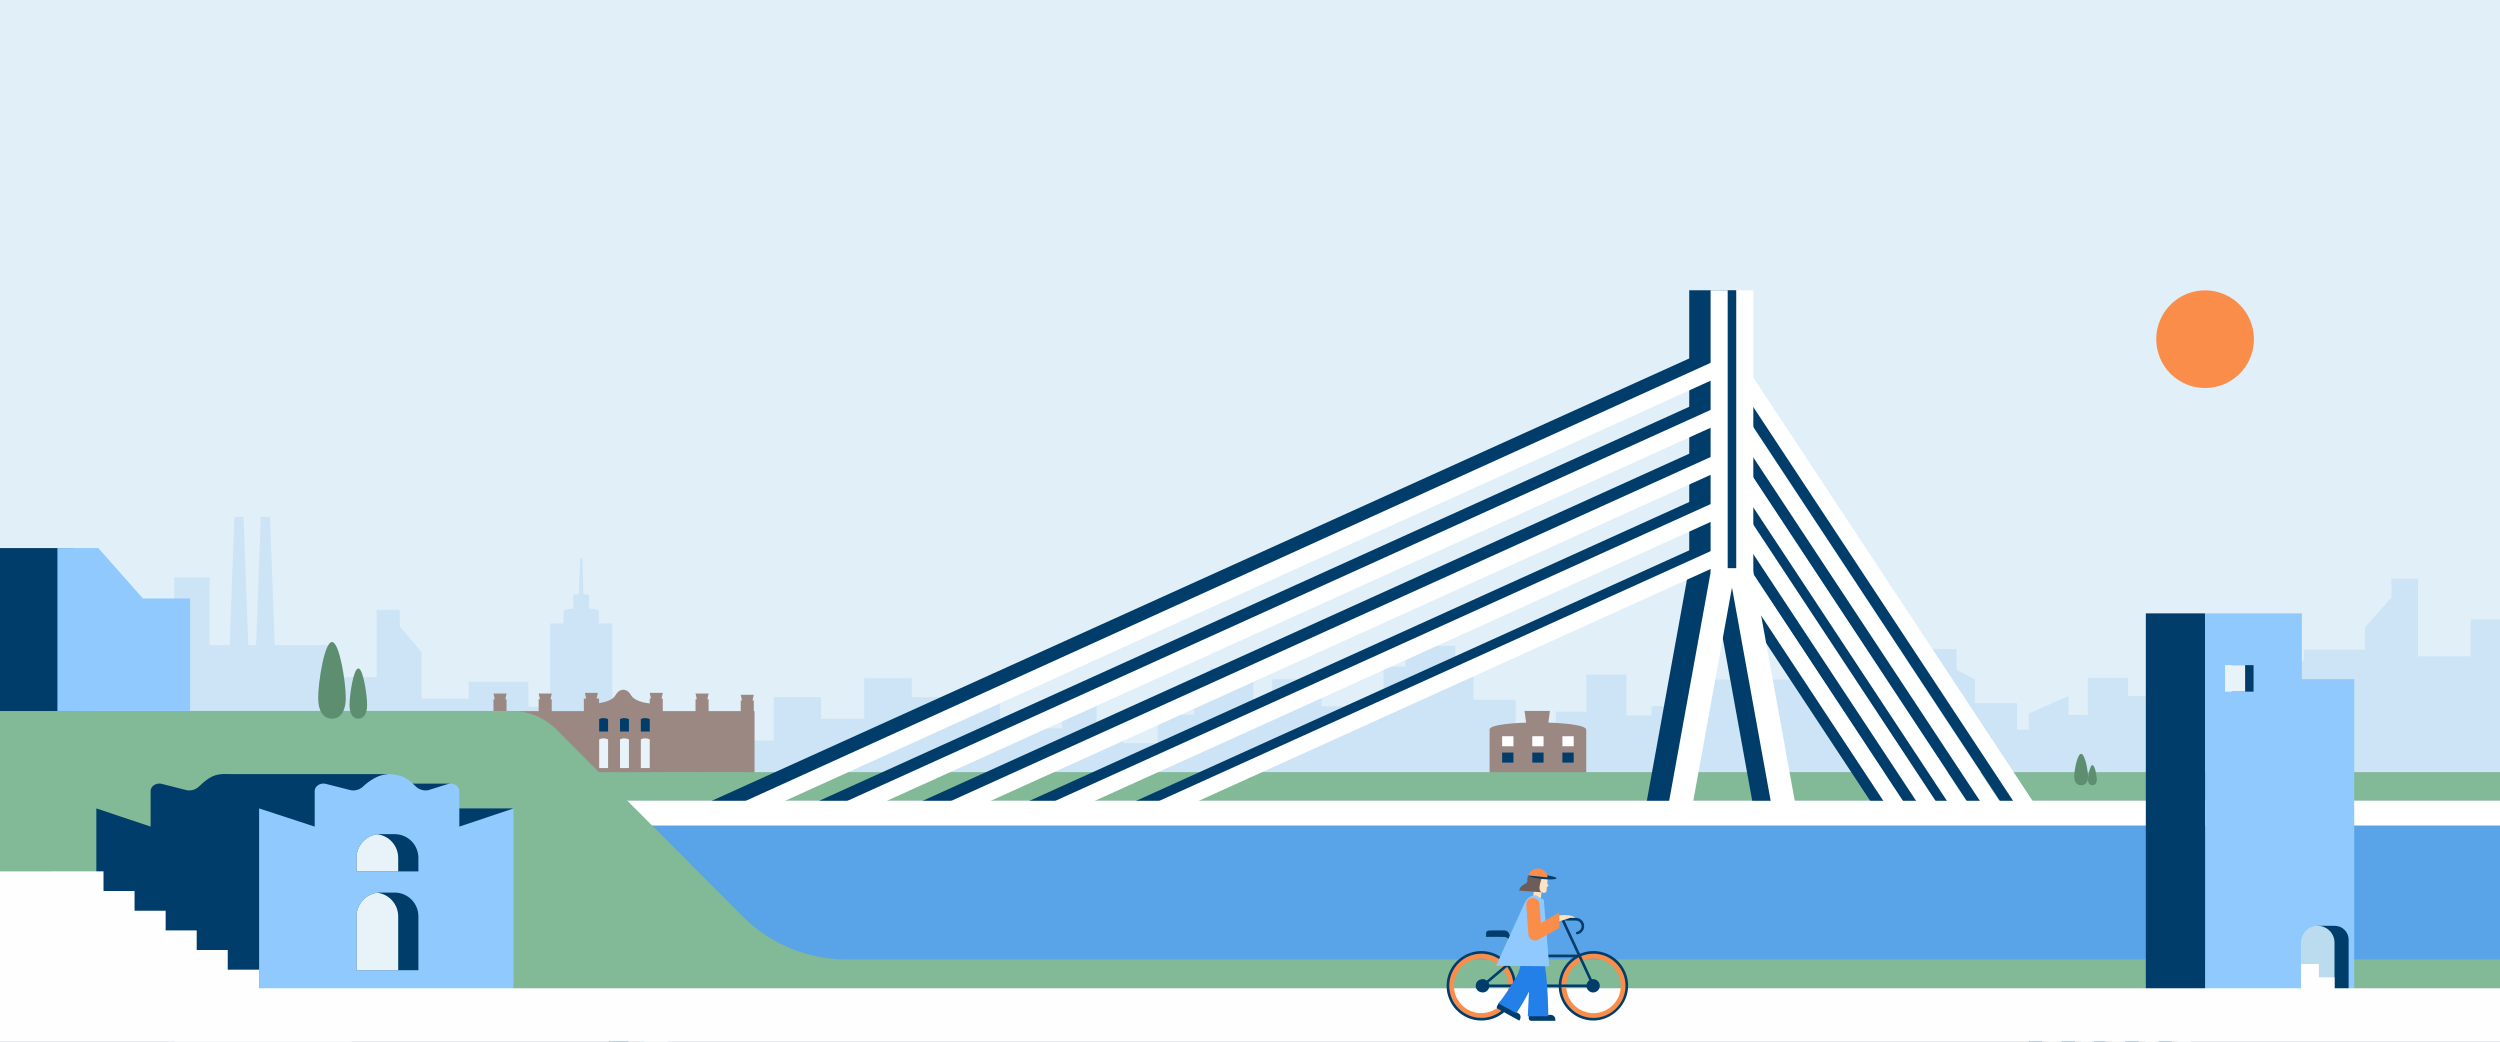 <svg width="1920" height="800" viewBox="0 0 1920 800" fill="none" xmlns="http://www.w3.org/2000/svg">
<rect x="0" y="0" width="1920" height="800" fill="#333333" stroke="none"/>
<g clip-path="url(#clip0_1244_1462)">
<path d="M1923 0H0V808H1923V0Z" fill="#E0EFF8"/>
<path d="M190.673 495.489L187.027 397H180.01L176.364 495.489H160.945V443.568H133.812V471.545H107.838V458.817H80.705L63 622.506H124.434V635.234H151.567V612.685H167.219V659.152H223.021V683.68H291.78V627.884H365.204V643.134H405.812V627.884H432.136V639.351H458.468V676.79H481.429V699.106H627.442V715.767H663.811V684.574H699.196V699.106H767.956V758H1015V521.654H977.037V544.203H962.536V513.069H929.362V526.957L917.222 533.095V548.963H889.187V570.777H862.488V556.83H842.13V532.193H815.43V559.411H798.827V553.239H767.914V535.409H700.189V520.885H663.811V552.07H630.612V535.409H594.243V568.731H547.978V558.074L521.654 546.382V568.706H474.755V559.678C473.278 559.427 471.759 559.185 470.207 558.968V478.794H459.861V468.547C457.408 467.994 454.922 467.596 452.419 467.353V456.838C451.008 456.565 449.581 456.387 448.147 456.304L447.221 428.811H445.552L444.609 456.304C443.175 456.386 441.747 456.567 440.337 456.847V467.369C437.835 467.621 435.35 468.019 432.895 468.564V478.844H422.549V542.825H405.778V523.616H360.031V536.561H323.736V500.775L306.916 480.999V468.388H289.261V519.984H254.218V495.489H210.99L207.344 397H200.327L196.68 495.489H190.673Z" fill="#CCE4F6"/>
<path d="M1954.62 362L1950.4 475.728H1943.51L1939.28 362H1931.09L1926.88 475.728H1897.49V504.052H1857.01V444.454H1836.63V459.016L1816.24 481.852V498.921H1769.33V507.533H1767.4V516.54H1722.42V478.052H1692.03V491.293H1661.62V534.526H1634.23V520.6H1603.39V549.088H1588.59V534.497L1558.17 547.998V560.342H1549.06V540.003H1516.68V521.632L1502.65 514.554V498.516H1464.33V514.554H1447.58V541.054H1424.36V505.045H1382.35V521.825H1304.12V542.414H1268.36V549.541H1249.18V518.112H1218.33V546.6H1194.84V562.695H1164V537.515H1131.63V519.144L1117.59 512.066V496.028H1079.28V512.066H1062.53V542.414H1014V778.82H1304.12V710.851H1383.51V694.071H1399.05V781.308H1689.17V713.339H1768.56V696.559H1809.38V732.559H1851.4V713.339H2020.07V687.561H2046.66V644.329H2077.06V631.088H2107.47V648.707H2154.32V631.088H2239.13V695.527H2318.55V667.204H2383.06V613.536H2401.14V639.574H2432.48V624.887H2462.49V435.871H2431.15V450.558H2401.14V418.261H2369.79V478.216H2351.98L2347.77 364.488H2339.67L2335.45 478.216H2328.56L2324.34 364.488H2316.15L2311.93 478.216H2282.55V506.54H2242.06V446.942H2221.68V461.504L2201.29 484.34V501.409H2154.38V519.028H2107.47V480.54H2077.44V433.383H2046.1V448.07H2016.08V415.773H1984.74V475.728H1966.93L1962.72 362H1954.62Z" fill="#CCE4F6"/>
<path fill-rule="evenodd" clip-rule="evenodd" d="M1144.02 560.232C1144.02 553.009 1218.23 553.009 1218.23 560.435V598.151C1219.53 605.635 1142.76 605.567 1144.02 598.151V560.232Z" fill="#9B8883"/>
<path d="M1162.33 565.42H1153.65V573.135H1162.33V565.42Z" fill="white"/>
<path d="M1185.46 565.42H1176.79V573.135H1185.46V565.42Z" fill="white"/>
<path d="M1208.59 565.42H1199.92V573.135H1208.59V565.42Z" fill="white"/>
<path d="M1185.46 577.958H1176.79V585.672H1185.46V577.958Z" fill="#003D6A"/>
<path d="M1162.33 577.958H1153.65V585.672H1162.33V577.958Z" fill="#003D6A"/>
<path d="M1208.59 577.958H1199.92V585.672H1208.59V577.958Z" fill="#003D6A"/>
<path d="M1170.82 546H1190.32L1188.51 559.945H1172.78L1170.82 546Z" fill="#9B8883"/>
<path d="M506.515 536.509H499.769V550.627H506.515V536.509Z" fill="#78A4CC"/>
<path d="M579.478 546.133H379V593.387H579.478V546.133Z" fill="#9B8883"/>
<path d="M509.022 532.101H498.988L499.952 536.509H498.988V540.27C494.266 539.691 487.123 538.148 484.724 534.011C483.904 532.593 482.044 529.739 478.68 529.739C475.316 529.739 473.456 532.632 472.637 534.011C470.526 537.666 464.724 539.296 460.107 540.019V536.509H458.179L459.143 532.101H449.196L450.16 536.509H448.396V594.718H509.003V536.509H508.039L509.022 532.101Z" fill="#9B8883"/>
<path d="M568.876 533.597H578.91L577.946 538.004H578.91V596.213H568.876V538.004H569.84L568.876 533.597Z" fill="#9B8883"/>
<path d="M534.178 532.632H544.211L543.247 537.039H544.211V593.387H534.178V537.039H535.142L534.178 532.632Z" fill="#9B8883"/>
<path d="M413.698 532.632H423.732L422.768 537.039H423.732V595.248H413.698V537.039H414.662L413.698 532.632Z" fill="#9B8883"/>
<path d="M379 532.632H389.034L388.07 537.039H389.034V595.248H379V537.039H379.964L379 532.632Z" fill="#9B8883"/>
<path d="M467.017 561.843H460.165V552.296C461.218 551.733 462.402 551.46 463.596 551.505C464.783 551.496 465.955 551.766 467.017 552.296V561.843Z" fill="#003D6A"/>
<path d="M483.017 561.843H476.165V552.295C477.213 551.729 478.395 551.455 479.586 551.505C480.776 551.496 481.951 551.767 483.017 552.295V561.843Z" fill="#003D6A"/>
<path d="M499.008 561.843H492.155V552.296C493.204 551.73 494.386 551.457 495.576 551.505C496.766 551.495 497.942 551.766 499.008 552.296V561.843Z" fill="#003D6A"/>
<path d="M467.017 589.896H460.165V567.87C461.219 567.311 462.403 567.038 463.596 567.079C464.783 567.07 465.955 567.341 467.017 567.87V589.896Z" fill="#E8F3F9"/>
<path d="M483.017 589.897H476.165V567.87C477.215 567.309 478.396 567.036 479.586 567.08C480.776 567.071 481.951 567.342 483.017 567.87V589.897Z" fill="#E8F3F9"/>
<path d="M499.008 589.897H492.155V567.87C493.206 567.309 494.386 567.036 495.576 567.08C496.766 567.07 497.942 567.341 499.008 567.87V589.897Z" fill="#E8F3F9"/>
<path d="M1920 593H352V615H1920V593Z" fill="#82B997"/>
<path d="M1841.6 1078.35L1852 1071.48L1336.09 289.409L1325.68 296.282L1841.6 1078.35Z" fill="#003D6A"/>
<path d="M1841.59 1117.07L1852 1110.19L1336.09 328.119L1325.68 334.992L1841.59 1117.07Z" fill="#003D6A"/>
<path d="M1841.59 1155.39L1852 1148.52L1336.09 366.491L1325.68 373.364L1841.59 1155.39Z" fill="#003D6A"/>
<path d="M1841.6 1191.3L1852 1184.43L1336.09 402.367L1325.68 409.24L1841.6 1191.3Z" fill="#003D6A"/>
<path d="M1841.6 1229.43L1852 1222.56L1336.09 440.498L1325.68 447.371L1841.6 1229.43Z" fill="#003D6A"/>
<path d="M1841.6 1063.02L1852 1056.16L1336.09 274.086L1325.68 280.96L1841.6 1063.02Z" fill="white"/>
<path d="M1841.6 1101.74L1852 1094.87L1336.09 312.797L1325.68 319.67L1841.6 1101.74Z" fill="white"/>
<path d="M1841.6 1140.07L1852 1133.2L1336.09 351.168L1325.68 358.042L1841.6 1140.07Z" fill="white"/>
<path d="M1841.6 1175.98L1852 1169.11L1336.09 387.044L1325.68 393.918L1841.6 1175.98Z" fill="white"/>
<path d="M1841.6 1214.11L1852 1207.24L1336.09 425.175L1325.68 432.048L1841.6 1214.11Z" fill="white"/>
<path d="M1333.43 222.931H1297.33V442.916H1333.43V222.931Z" fill="#003D6A"/>
<path d="M1346.55 222.931H1313.74V442.916H1346.55V222.931Z" fill="white"/>
<path d="M1336.89 444.82L1315.56 448.695L1357.13 678.081L1378.46 674.207L1336.89 444.82Z" fill="#003D6A"/>
<path d="M1345.89 435.912L1327.97 439.195L1371.06 676.691L1388.96 673.408L1345.89 435.912Z" fill="white"/>
<path d="M1254.03 674.197L1275.36 678.071L1318.44 440.575L1297.11 436.7L1254.03 674.197Z" fill="#003D6A"/>
<path d="M1271.19 674.207L1289.11 677.49L1332.19 439.994L1314.28 436.71L1271.19 674.207Z" fill="white"/>
<path d="M1306.27 395.175L1301.13 383.815L467.098 761.587L472.239 772.948L1306.27 395.175Z" fill="#003D6A"/>
<path d="M1306.27 358.064L1301.13 346.703L467.098 724.377L472.239 735.749L1306.27 358.064Z" fill="#003D6A"/>
<path d="M1306.27 322.034L1301.13 310.674L467.098 688.392L472.239 699.752L1306.27 322.034Z" fill="#003D6A"/>
<path d="M1306.27 284.92L1301.13 273.56L406 678.652L411.141 690.023L1306.27 284.92Z" fill="#003D6A"/>
<path d="M1333.43 222.931H1326.86V436.349H1333.43V222.931Z" fill="#003D6A"/>
<path d="M1325.39 287.077L1320.25 275.716L420.013 684.371L425.154 695.732L1325.39 287.077Z" fill="white"/>
<path d="M1325.4 323.239L1320.26 311.867L467.098 698.253L472.228 709.614L1325.4 323.239Z" fill="white"/>
<path d="M1325.4 359.399L1320.26 348.038L467.055 734.38L472.196 745.741L1325.4 359.399Z" fill="white"/>
<path d="M1325.4 395.559L1320.26 384.188L467.098 770.563L472.239 781.934L1325.4 395.559Z" fill="white"/>
<path d="M1306.27 432.3L1301.13 420.929L467.098 798.647L472.239 810.007L1306.27 432.3Z" fill="#003D6A"/>
<path d="M1325.39 431.719L1320.25 420.359L467.098 806.734L472.239 818.094L1325.39 431.719Z" fill="white"/>
<path d="M1920 615H375V635H1920V615Z" fill="white"/>
<path d="M1920 634H358V749H1920V634Z" fill="#59A3E8"/>
<path d="M1923 774.903H-25V546L392.919 546C399.264 546 405.699 547.252 411.56 549.685C417.421 552.117 422.746 555.682 427.228 560.176L571.332 704.755C592.361 725.317 620.597 736.829 650 736.829H1923" fill="#82B997"/>
<path d="M393.833 620.872H218V762.132H393.833V620.872Z" fill="#003D6A"/>
<path d="M345.417 601.816H219.26V743.453H345.417V601.816Z" fill="#003D6A"/>
<path d="M297.611 594.516H170.384V748.574H297.611V594.516Z" fill="#003D6A"/>
<path d="M226.749 629.522V607.563C226.749 603.927 222.894 601.189 218.711 601.902L200.88 604.94C199.243 605.24 197.559 605.159 195.958 604.704C194.357 604.25 192.881 603.433 191.646 602.317C186.047 597.214 178.719 594.428 171.145 594.525C163.03 594.525 157.651 599.453 152.591 604.236C151.362 605.349 149.894 606.165 148.3 606.622C146.706 607.078 145.028 607.163 143.396 606.869L123.715 601.883C119.561 601.16 115.686 603.899 115.686 607.544V634.836L74 620.871V762.132H268.396V620.871L226.749 629.551V629.522Z" fill="#003D6A"/>
<path d="M352.768 634.836V607.564C352.768 603.928 348.913 601.189 344.74 601.903L328.836 606.869C327.199 607.167 325.516 607.085 323.915 606.63C322.314 606.176 320.839 605.36 319.603 604.246C314.533 599.424 310.581 594.516 297.174 594.516H299.044C290.928 594.516 283.68 599.453 278.611 604.236C277.378 605.351 275.907 606.168 274.309 606.624C272.712 607.081 271.031 607.165 269.396 606.869L249.715 601.883C245.561 601.17 241.686 603.909 241.686 607.544V634.836L199 620.872V762.133H394.406V620.872L352.768 634.836Z" fill="#90C9FE"/>
<path d="M321.331 669.235H273.823V658.839C273.831 654.005 275.756 649.371 279.175 645.956C282.594 642.54 287.228 640.622 292.059 640.622H303.095C307.931 640.622 312.57 642.544 315.99 645.966C319.41 649.388 321.331 654.029 321.331 658.868V669.264V669.235Z" fill="#003D6A"/>
<path d="M321.331 745.102H273.823V703.74C273.823 698.901 275.745 694.26 279.164 690.838C282.584 687.416 287.223 685.494 292.059 685.494H303.095C307.931 685.494 312.57 687.416 315.99 690.838C319.41 694.26 321.331 698.901 321.331 703.74V745.102Z" fill="#003D6A"/>
<path d="M289.813 640.738C285.399 641.286 281.337 643.429 278.392 646.765C275.447 650.101 273.822 654.398 273.823 658.849V669.235H305.813V658.849C305.812 654.399 304.186 650.102 301.242 646.767C298.297 643.432 294.236 641.288 289.823 640.738H289.813Z" fill="#E8F3F9"/>
<path d="M289.813 685.639C285.399 686.187 281.337 688.33 278.392 691.666C275.447 695.001 273.822 699.299 273.823 703.75V745.102H305.813V703.75C305.812 699.3 304.186 695.003 301.242 691.668C298.297 688.333 294.236 686.189 289.823 685.639H289.813Z" fill="#E8F3F9"/>
<path d="M55.652 669.206H79.497V684.308H103.343V699.42H127.227V714.522H151.062V729.624H174.908V744.726H199V759.828H222.55V774.93H246.395V790.032H270.231V805.134H0V669.216L55.652 669.206Z" fill="#FEFEFE"/>
<path d="M1693.5 298C1700.92 298 1708.17 295.801 1714.33 291.68C1720.5 287.56 1725.31 281.703 1728.15 274.851C1730.98 267.998 1731.73 260.458 1730.28 253.184C1728.83 245.91 1725.26 239.228 1720.02 233.984C1714.77 228.739 1708.09 225.168 1700.82 223.721C1693.54 222.274 1686 223.016 1679.15 225.855C1672.3 228.693 1666.44 233.499 1662.32 239.666C1658.2 245.833 1656 253.083 1656 260.5C1656 270.446 1659.95 279.984 1666.98 287.017C1674.02 294.049 1683.55 298 1693.5 298Z" fill="#FA8D4A"/>
<path d="M56.385 420.929H0V546.056H56.385V420.929Z" fill="#003D6A"/>
<path d="M1693.61 471.076H1648V774.92H1693.61V471.076Z" fill="#003D6A"/>
<path d="M1693.61 471.076H1767.82V521.59H1808.05V774.92H1693.61V471.076Z" fill="#90C9FE"/>
<path d="M1730.72 510.828H1714.02V531.186H1730.72V510.828Z" fill="#003D6A"/>
<path d="M1724.25 510.828H1708.83V531.186H1724.25V510.828Z" fill="#E8F3F9"/>
<path d="M1780.05 711.04H1793.14C1795.96 711.04 1798.65 712.158 1800.64 714.147C1802.63 716.136 1803.75 718.835 1803.75 721.648V774.92H1780.05V711.04Z" fill="#003D6A"/>
<path d="M1792.91 774.92H1767.14V723.934C1767.14 720.514 1768.5 717.234 1770.91 714.816C1773.33 712.398 1776.61 711.04 1780.03 711.04C1783.44 711.04 1786.72 712.398 1789.14 714.816C1791.55 717.234 1792.91 720.514 1792.91 723.934V774.92Z" fill="#BADCEE"/>
<path d="M1767.14 740.367H1780.89V750.579H1792.91V760.917H1808.06V774.92H1767.14V740.367Z" fill="#FEFEFE"/>
<path d="M75.482 420.929H44.096V546.056H75.482V545.962H146.022V459.624H109.771L75.482 420.929Z" fill="#90C9FE"/>
<path d="M265.556 535.775C265.556 547.271 260.814 551.919 254.954 551.919C249.094 551.919 244.352 547.261 244.352 535.775C244.352 524.29 249.094 493.092 254.954 493.092C260.814 493.092 265.556 524.29 265.556 535.775Z" fill="#5C8E6F"/>
<path d="M1603.6 596.444C1603.6 601.15 1601.23 603.059 1598.3 603.059C1595.37 603.059 1593 601.131 1593 596.444C1593 591.757 1595.37 578.95 1598.3 578.95C1601.23 578.95 1603.6 591.709 1603.6 596.444Z" fill="#5C8E6F"/>
<path d="M1610.35 598.797C1610.35 601.806 1608.84 603.03 1606.98 603.03C1605.12 603.03 1603.6 601.806 1603.6 598.797C1603.6 595.788 1605.12 587.601 1606.98 587.601C1608.84 587.601 1610.35 595.778 1610.35 598.797Z" fill="#5C8E6F"/>
<path d="M281.941 541.331C281.941 548.872 278.924 551.939 275.194 551.939C271.464 551.939 268.447 548.892 268.447 541.331C268.447 533.77 271.464 513.364 275.194 513.364C278.924 513.364 281.941 533.761 281.941 541.331Z" fill="#5C8E6F"/>
<path d="M1920 759H134V806H1920V759Z" fill="#FEFEFE"/>
<path fill-rule="evenodd" clip-rule="evenodd" d="M1223.81 778.091C1235.38 778.091 1244.77 768.706 1244.77 757.129C1244.77 745.552 1235.38 736.166 1223.81 736.166C1212.23 736.166 1202.85 745.552 1202.85 757.129C1202.85 768.706 1212.23 778.091 1223.81 778.091ZM1223.81 782.32C1237.72 782.32 1249 771.042 1249 757.129C1249 743.216 1237.72 731.938 1223.81 731.938C1209.89 731.938 1198.62 743.216 1198.62 757.129C1198.62 771.042 1209.89 782.32 1223.81 782.32Z" fill="#FA8D4A"/>
<path fill-rule="evenodd" clip-rule="evenodd" d="M1137.6 778.091C1149.17 778.091 1158.56 768.706 1158.56 757.129C1158.56 745.552 1149.17 736.166 1137.6 736.166C1126.02 736.166 1116.63 745.552 1116.63 757.129C1116.63 768.706 1126.02 778.091 1137.6 778.091ZM1137.6 782.32C1151.51 782.32 1162.79 771.042 1162.79 757.129C1162.79 743.216 1151.51 731.938 1137.6 731.938C1123.68 731.938 1112.41 743.216 1112.41 757.129C1112.41 771.042 1123.68 782.32 1137.6 782.32Z" fill="#FA8D4A"/>
<path d="M1250.39 756.033C1249.85 742.078 1238.48 730.816 1224.53 730.412C1220.58 730.299 1216.83 731.047 1213.42 732.484L1201.53 706.981H1210.19C1212.53 706.981 1214.53 708.802 1214.62 711.147C1214.7 713.329 1213.17 715.174 1211.12 715.57C1210.64 715.664 1210.29 716.077 1210.29 716.565C1210.29 717.197 1210.86 717.683 1211.48 717.565C1214.42 717.005 1216.65 714.415 1216.65 711.315C1216.65 708.026 1214.14 705.311 1210.94 704.986V704.953H1197.71C1197.15 704.953 1196.7 705.407 1196.7 705.967C1196.7 706.526 1197.15 706.981 1197.71 706.981H1199.3L1211.49 733.128H1166.48L1158.71 716.597C1158.14 715.367 1156.9 714.579 1155.54 714.572L1147.95 714.533C1140.96 714.533 1141.24 714.583 1141.24 719.499L1155.21 719.547C1156.87 719.552 1158.37 720.513 1159.07 722.015L1164.25 733.128L1164.57 733.815L1157.77 739.584C1152.74 733.803 1145.26 730.203 1136.97 730.415C1122.74 730.775 1111.22 742.438 1111 756.682C1110.78 771.584 1122.83 783.778 1137.66 783.778C1152.5 783.778 1163.77 772.353 1164.3 758.104H1197.1C1197.64 772.353 1209.38 783.778 1223.74 783.778C1238.11 783.778 1250.97 771.228 1250.38 756.033H1250.39ZM1212.44 735.182L1220.67 752.833C1219.57 753.573 1218.77 754.728 1218.5 756.076H1199.13C1199.5 746.984 1204.81 739.144 1212.44 735.182H1212.44ZM1137.66 781.75C1124.08 781.75 1113.03 770.688 1113.03 757.09C1113.03 743.493 1124.08 732.431 1137.66 732.431C1145.06 732.431 1151.7 735.711 1156.22 740.893L1141.87 753.068C1141 752.381 1139.9 751.968 1138.7 751.968C1138.27 751.968 1137.84 752.028 1137.44 752.133C1135.11 752.583 1133.34 754.635 1133.34 757.093C1133.34 759.551 1135.11 761.603 1137.43 762.052C1137.84 762.155 1138.27 762.218 1138.7 762.218C1141.18 762.218 1143.25 760.452 1143.72 758.107H1162.28C1161.74 771.235 1150.91 781.752 1137.66 781.752V781.75ZM1143.72 756.076C1143.62 755.56 1143.44 755.074 1143.19 754.625L1157.5 742.486C1160.33 746.324 1162.07 751.004 1162.28 756.076H1143.72ZM1164.3 756.076C1164.09 750.504 1162.17 745.367 1159.05 741.172L1165.46 735.732L1174.94 756.076H1164.3ZM1177.18 756.076L1167.43 735.155H1208.58C1201.9 739.798 1197.43 747.417 1197.1 756.076H1177.18ZM1223.74 781.75C1210.5 781.75 1199.66 771.233 1199.13 758.104H1218.5C1218.97 760.449 1221.04 762.215 1223.52 762.215C1226.35 762.215 1228.64 759.921 1228.64 757.09C1228.64 754.26 1226.35 751.965 1223.52 751.965C1223.18 751.965 1222.86 751.999 1222.54 752.061L1214.28 734.327C1217.19 733.108 1220.39 732.433 1223.74 732.433C1237.33 732.433 1248.38 743.495 1248.38 757.093C1248.38 770.69 1237.33 781.752 1223.74 781.752V781.75Z" fill="#003D6A"/>
<path d="M1190.91 779.399H1174.09V782.084C1174.09 783.141 1174.96 784 1176.03 784H1194.49V782.954C1194.49 780.992 1192.89 779.399 1190.9 779.399H1190.91Z" fill="#003D6A"/>
<path d="M1165.97 778.094L1151.27 770.009L1149.68 772.853C1149.31 773.505 1149.55 774.325 1150.2 774.686L1166.85 783.842C1166.85 783.842 1169.51 780.04 1165.97 778.094Z" fill="#003D6A"/>
<path d="M1150.72 770.558C1155.35 765.363 1159.05 759.145 1163.96 751.32C1169.39 742.683 1168.44 731.443 1171.19 724.507C1172.27 725.104 1174.52 726.234 1176.92 727.434H1184.28C1185.52 734.141 1186.61 741.307 1187.46 748.901C1188.62 759.302 1188.97 771.514 1189.1 780.494H1173.34L1174.23 761.566C1171.03 768.04 1167.64 773.569 1164.5 778.135L1150.72 770.56V770.558Z" fill="#2380E8"/>
<path d="M1171.18 681.899C1171.69 677.035 1173.94 679.884 1173.43 676.887C1173.02 674.436 1173.64 670.267 1178.55 670.767L1179.35 670.849L1183.74 671.297C1183.76 671.297 1183.77 671.304 1183.79 671.306C1186.68 671.665 1188.78 673.958 1188.52 676.492L1188.32 678.406C1188.24 679.13 1189.43 680.188 1189.6 680.355C1189.37 680.403 1188.99 680.542 1188.67 680.697C1188.41 680.821 1188.2 680.956 1188.04 681.079L1187.71 684.234C1187.61 685.177 1186.66 685.854 1185.57 685.742L1183.84 685.278L1183.1 692.396L1177.17 691.791L1178.01 683.722L1171.18 681.899H1171.18Z" fill="#FDE2C3"/>
<path d="M1166.78 683.983L1183.81 685.269C1179.39 682.117 1186.61 671.587 1183.66 671.288L1178.55 670.767C1173.64 670.267 1172.57 673.826 1172.99 676.277C1173.5 679.272 1167.28 679.119 1166.77 683.983H1166.78Z" fill="#6C5D59"/>
<path d="M1184.63 675.096C1178.76 674.498 1174.08 673.281 1174.18 672.379C1174.27 671.476 1179.1 671.23 1184.97 671.828C1190.83 672.427 1195.51 673.643 1195.41 674.546C1195.32 675.448 1190.49 675.694 1184.63 675.096Z" fill="#003D6A"/>
<path d="M1174.18 672.382C1174.53 669.033 1177.98 666.644 1181.9 667.044C1185.82 667.443 1188.72 670.482 1188.37 673.831L1174.18 672.382Z" fill="#FA8D4A"/>
<path d="M1194.94 704.876C1194.94 706.676 1195.75 708.187 1198.67 707.268C1199.8 706.912 1203.11 706.021 1205.07 705.155C1207.55 704.056 1209.12 705.42 1209.24 704.876C1209.44 703.96 1205.96 702.763 1202.09 702.763C1198.22 702.763 1194.93 703.12 1194.93 704.876H1194.94Z" fill="#FDE2C3"/>
<path d="M1179.54 687.567L1185.64 691.065L1189.82 742.07L1148.95 741.728L1170.99 693.356C1172.61 689.808 1175.92 687.567 1179.54 687.567Z" fill="#90C9FE"/>
<path d="M1176.89 689.637C1179.69 689.434 1182.13 691.522 1182.33 694.298L1183.4 708.872L1197.43 700.849L1197.63 712.651L1181.57 721.558C1181.48 721.608 1181.4 721.654 1181.31 721.7C1180.7 722.02 1180.02 722.223 1179.29 722.278C1176.49 722.481 1174.05 720.393 1173.84 717.617L1172.18 695.033C1171.97 692.258 1174.08 689.843 1176.88 689.642L1176.89 689.637Z" fill="#FA8D4A"/>
</g>
<defs>
<clipPath id="clip0_1244_1462">
<rect width="1920" height="800" fill="white"/>
</clipPath>
</defs>
</svg>
